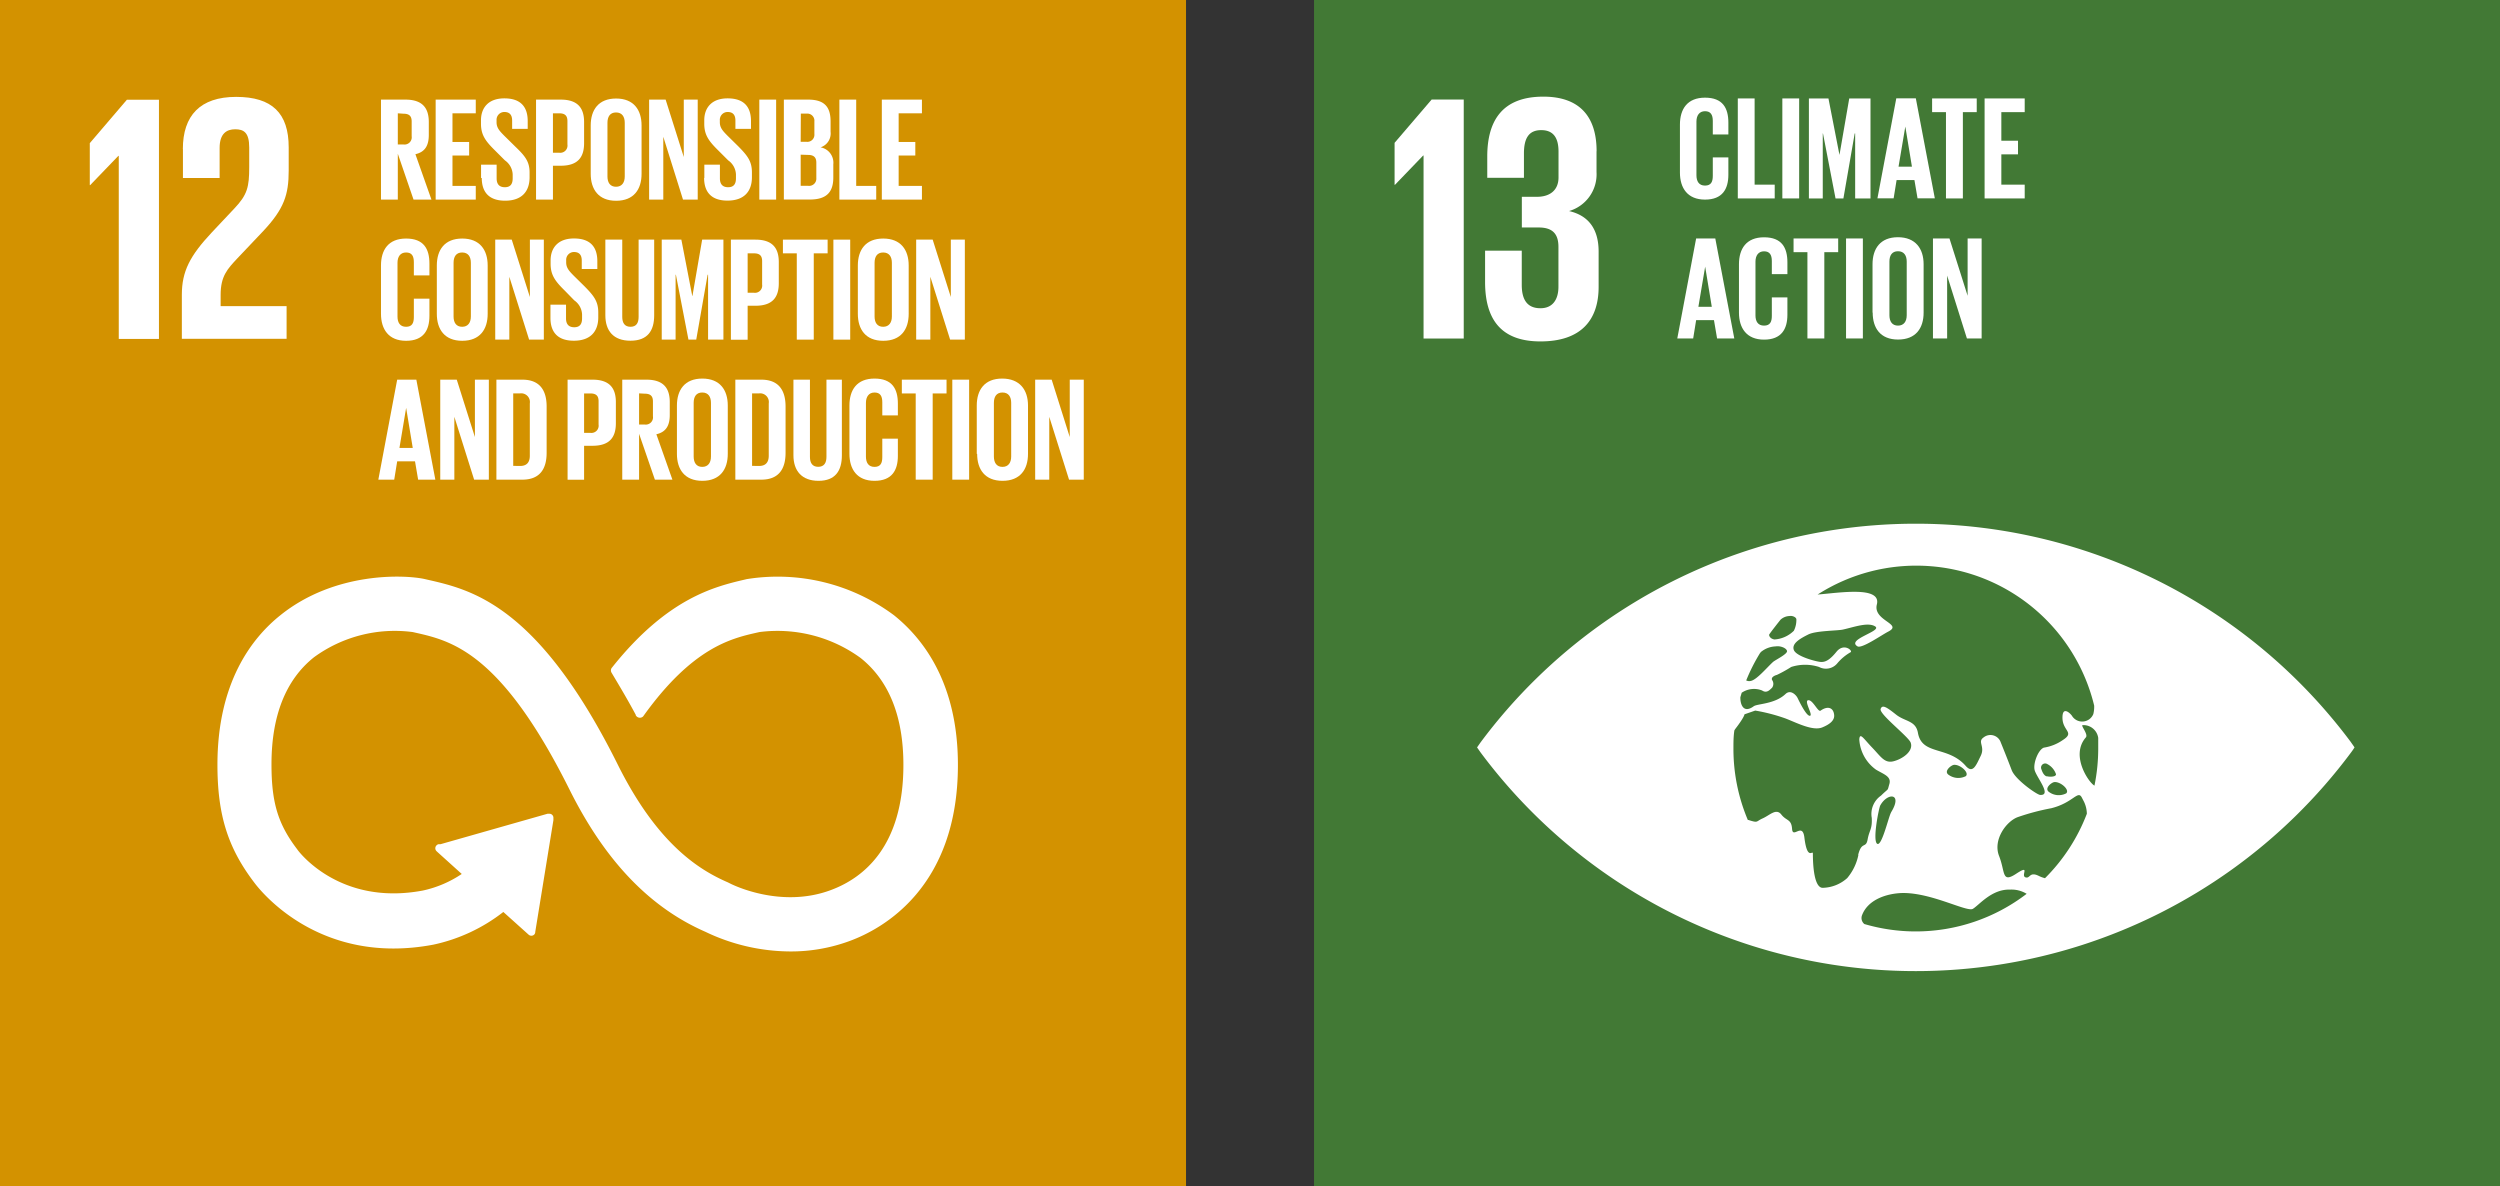 <svg xmlns="http://www.w3.org/2000/svg" viewBox="0 0 321.01 152.29"><rect x="0" y="0" width="321.01" height="152.29" fill="#333333" stroke="none"/><defs><style>.cls-1{fill:#d39200;}.cls-2{fill:#fff;}.cls-3{fill:#427935;}</style></defs><title>贡献</title><g id="图层_2" data-name="图层 2"><g id="图层_1-2" data-name="图层 1"><rect class="cls-1" width="152.29" height="152.29"/><path class="cls-2" d="M114.79,79a25,25,0,0,0-18.9-4.64l-.38.09c-3.77.89-9.76,2.36-16.76,11.06l-.12.15-.09.11a.57.57,0,0,0,0,.63l.16.27c.88,1.47,2,3.36,2.93,5.11l0,.05a.6.6,0,0,0,.53.33.59.59,0,0,0,.42-.17l.13-.18C88.91,83.22,93.8,82,97.11,81.25l.4-.09a18.1,18.1,0,0,1,13,3.33C114.15,87.39,116,92,116,98.22c0,10.41-5.06,14.49-9.32,16.07-6.58,2.46-12.9-.83-12.94-.85l-.28-.14c-3.62-1.57-9-4.84-14.1-15.05C69.12,77.66,60.54,75.72,54.87,74.43l-.3-.07C52,73.78,43,73.37,36,79c-3.68,2.94-8.08,8.65-8.08,19.19,0,6.42,1.32,10.65,4.71,15.11.74,1,8.34,10.77,23,8a22.07,22.07,0,0,0,9-4.2L67.86,120a.53.53,0,0,0,.74,0,.5.5,0,0,0,.13-.35v0l2.33-14.34V105a.51.51,0,0,0-.17-.38.48.48,0,0,0-.34-.13h-.1l-.15,0L56.56,108.4l-.25,0a.48.48,0,0,0-.26.15.52.52,0,0,0,0,.74l.16.15,3.08,2.78a14.35,14.35,0,0,1-5,2.13c-10.62,2-15.86-4.93-16.06-5.2l-.07-.1c-2.47-3.24-3.3-6-3.3-10.91,0-6.23,1.83-10.85,5.45-13.74A17.59,17.59,0,0,1,53,81.16l.31.07c4.65,1.05,11,2.49,19.8,20.12,4.56,9.15,10.27,15.14,17.45,18.29a25.39,25.39,0,0,0,10.94,2.53,21.76,21.76,0,0,0,7.62-1.35C113.3,119.28,123,114,123,98.22,123,87.7,118.53,82,114.79,79"/><polygon class="cls-2" points="15.2 20.01 15.25 20.01 15.25 43.52 20.41 43.52 20.41 12.81 16.29 12.81 11.53 18.38 11.53 23.77 11.58 23.77 15.2 20.01"/><path class="cls-2" d="M23.49,19.15v3.71H28.2V19c0-1.86.91-2.4,2-2.4S32,17,32,18.93v2.53c0,2.54-.23,3.54-1.9,5.3l-2.9,3.08c-2.81,3-3.85,5-3.85,8v5.66H36.8V39.31H28.33V37.86c0-2.4.86-3.31,2.17-4.71l3.31-3.49c2.67-2.85,3.26-4.67,3.26-7.74v-3c0-4.39-2.13-6.48-6.75-6.48s-6.84,2.4-6.84,6.7"/><path class="cls-2" d="M51.08,19.74v5.89H48.92V12.79h3.14c2.18,0,3,1.08,3,2.88v1.65c0,1.38-.49,2.2-1.72,2.48l2.06,5.83H53.1Zm0-5.19v4h.72a.93.93,0,0,0,1.06-1.06V15.6c0-.7-.32-1-1.06-1Z"/><polygon class="cls-2" points="55.94 12.79 61.09 12.79 61.09 14.55 58.1 14.55 58.1 18.23 60.24 18.23 60.24 19.97 58.1 19.97 58.1 23.87 61.09 23.87 61.09 25.63 55.94 25.63 55.94 12.79"/><path class="cls-2" d="M61.77,22.86V21.14h2V22.9c0,.72.32,1.14,1.06,1.14s1-.45,1-1.14v-.49a2.32,2.32,0,0,0-1-1.82l-1.27-1.27c-1.23-1.21-1.8-2-1.8-3.43v-.44c0-1.59.93-2.82,3-2.82s3,1.06,3,2.92v1h-2V15.48c0-.74-.34-1.1-1-1.1a1,1,0,0,0-1,1.06v.26c0,.72.4,1.13,1,1.74l1.38,1.36C67.39,20,68,20.72,68,22.14v.63c0,1.76-.95,3-3.14,3s-3-1.23-3-2.92"/><path class="cls-2" d="M68.83,12.79H72c2.18,0,3,1.08,3,2.88v2.71c0,1.8-.79,2.9-3,2.9H71v4.35H68.83ZM71,14.55v5.06h.8a.93.93,0,0,0,1.06-1.06v-3c0-.7-.32-1-1.06-1Z"/><path class="cls-2" d="M75.85,22.32V16.11c0-2,1-3.46,3.26-3.46s3.27,1.46,3.27,3.46v6.21c0,2-1,3.46-3.27,3.46s-3.26-1.48-3.26-3.46m4.37.34V15.77c0-.78-.34-1.33-1.12-1.33S78,15,78,15.77v6.89c0,.78.34,1.32,1.1,1.32s1.12-.55,1.12-1.32"/><polygon class="cls-2" points="85.17 17.56 85.17 25.63 83.35 25.63 83.35 12.79 85.47 12.79 87.8 20.16 87.8 12.79 89.59 12.79 89.59 25.63 87.7 25.63 85.17 17.56"/><path class="cls-2" d="M90.44,22.86V21.14h2V22.9c0,.72.32,1.14,1.06,1.14s1-.45,1-1.14v-.49a2.32,2.32,0,0,0-1-1.82l-1.27-1.27c-1.23-1.21-1.8-2-1.8-3.43v-.44c0-1.59.93-2.82,3-2.82s3,1.06,3,2.92v1h-2V15.48c0-.74-.34-1.1-1-1.1a1,1,0,0,0-1,1.06v.26c0,.72.4,1.13,1,1.74l1.38,1.36c1.17,1.19,1.74,1.91,1.74,3.33v.63c0,1.76-.95,3-3.14,3s-3-1.23-3-2.92"/><rect class="cls-2" x="97.5" y="12.79" width="2.16" height="12.84"/><path class="cls-2" d="M100.65,12.79h3.12c2.16,0,2.88,1,2.88,2.82v1.31a1.87,1.87,0,0,1-1.29,2A2,2,0,0,1,107,21.1v1.7c0,1.82-.82,2.82-3,2.82h-3.35Zm2.16,5.42h.76a.91.91,0,0,0,1-1V15.59a.91.91,0,0,0-1-1h-.74Zm0,1.65v4h.95a.93.93,0,0,0,1.06-1V20.89c0-.68-.32-1-1.08-1Z"/><polygon class="cls-2" points="107.78 12.79 109.94 12.79 109.94 23.87 112.51 23.87 112.51 25.63 107.78 25.63 107.78 12.79"/><polygon class="cls-2" points="113.23 12.79 118.38 12.79 118.38 14.55 115.39 14.55 115.39 18.23 117.53 18.23 117.53 19.97 115.39 19.97 115.39 23.87 118.38 23.87 118.38 25.63 113.23 25.63 113.23 12.79"/><path class="cls-2" d="M48.92,40.3V34.09c0-2,.95-3.46,3.22-3.46s3,1.32,3,3.22v1.51h-2V33.67c0-.8-.26-1.25-1-1.25s-1.1.55-1.1,1.33v6.89c0,.78.32,1.32,1.1,1.32s1-.49,1-1.25V38.35h2v2.21c0,1.84-.76,3.2-3,3.2s-3.22-1.48-3.22-3.47"/><path class="cls-2" d="M56.09,40.3V34.09c0-2,1-3.46,3.26-3.46s3.27,1.46,3.27,3.46V40.3c0,2-1,3.46-3.27,3.46s-3.26-1.48-3.26-3.46m4.37.34V33.75c0-.78-.34-1.33-1.12-1.33s-1.1.55-1.1,1.33v6.89c0,.78.34,1.32,1.1,1.32s1.12-.55,1.12-1.32"/><polygon class="cls-2" points="65.4 35.54 65.4 43.61 63.59 43.61 63.59 30.77 65.71 30.77 68.04 38.14 68.04 30.77 69.83 30.77 69.83 43.61 67.94 43.61 65.4 35.54"/><path class="cls-2" d="M70.68,40.84V39.12h2v1.76c0,.72.32,1.14,1.06,1.14s1-.45,1-1.14v-.49a2.32,2.32,0,0,0-1-1.82L72.5,37.3c-1.23-1.21-1.8-2-1.8-3.43v-.43c0-1.59.93-2.82,3-2.82s3,1.06,3,2.92v1h-2V33.46c0-.74-.34-1.1-1-1.1a1,1,0,0,0-1,1.06v.27c0,.72.4,1.13,1,1.74l1.38,1.36c1.17,1.19,1.74,1.91,1.74,3.33v.63c0,1.76-.95,3-3.14,3s-3-1.23-3-2.92"/><path class="cls-2" d="M84,30.77v9.71c0,2-.85,3.27-3.05,3.27s-3.22-1.29-3.22-3.27V30.77H79.9v9.92c0,.76.3,1.27,1.06,1.27S82,41.45,82,40.69V30.77Z"/><polygon class="cls-2" points="90.92 35.28 90.86 35.28 89.4 43.61 88.4 43.61 86.79 35.28 86.75 35.28 86.75 43.61 84.97 43.61 84.97 30.77 87.49 30.77 88.89 38.01 88.91 38.01 90.16 30.77 92.89 30.77 92.89 43.61 90.92 43.61 90.92 35.28"/><path class="cls-2" d="M93.85,30.77H97c2.18,0,3,1.08,3,2.88v2.71c0,1.8-.79,2.9-3,2.9H96v4.36H93.85ZM96,32.53v5.06h.8a.93.93,0,0,0,1.06-1.06v-3c0-.7-.32-1-1.06-1Z"/><polygon class="cls-2" points="100.53 30.77 106.27 30.77 106.27 32.53 104.49 32.53 104.49 43.61 102.31 43.61 102.31 32.53 100.53 32.53 100.53 30.77"/><rect class="cls-2" x="107.01" y="30.77" width="2.16" height="12.84"/><path class="cls-2" d="M110.15,40.3V34.09c0-2,1-3.46,3.26-3.46s3.27,1.46,3.27,3.46V40.3c0,2-1,3.46-3.27,3.46s-3.26-1.48-3.26-3.46m4.37.34V33.75c0-.78-.34-1.33-1.12-1.33s-1.1.55-1.1,1.33v6.89c0,.78.34,1.32,1.1,1.32s1.12-.55,1.12-1.32"/><polygon class="cls-2" points="119.46 35.54 119.46 43.61 117.64 43.61 117.64 30.77 119.76 30.77 122.09 38.14 122.09 30.77 123.89 30.77 123.89 43.61 122 43.61 119.46 35.54"/><path class="cls-2" d="M48.58,61.59,51,48.75h2.46L55.9,61.59H53.69l-.4-2.35H51l-.38,2.35Zm2.71-4.07H53l-.85-5.15h0Z"/><polygon class="cls-2" points="58.34 53.52 58.34 61.59 56.53 61.59 56.53 48.75 58.65 48.75 60.98 56.12 60.98 48.75 62.77 48.75 62.77 61.59 60.88 61.59 58.34 53.52"/><path class="cls-2" d="M70.19,52.2v5.94c0,2-.81,3.45-3.12,3.45H63.74V48.75h3.33c2.31,0,3.12,1.46,3.12,3.45M66.8,59.83c.89,0,1.23-.53,1.23-1.31V51.8a1.12,1.12,0,0,0-1.23-1.29H65.9v9.31Z"/><path class="cls-2" d="M72.88,48.75h3.2c2.18,0,3,1.08,3,2.88v2.71c0,1.8-.79,2.9-3,2.9H75v4.36H72.88ZM75,50.52v5.06h.8a.93.93,0,0,0,1.06-1.06v-3c0-.7-.32-1-1.06-1Z"/><path class="cls-2" d="M82.06,55.7v5.89H79.9V48.75H83c2.18,0,3,1.08,3,2.88v1.65c0,1.38-.49,2.2-1.72,2.48l2.06,5.83H84.09Zm0-5.19v4h.72a.93.93,0,0,0,1.06-1.06v-1.9c0-.7-.32-1-1.06-1Z"/><path class="cls-2" d="M86.92,58.28V52.07c0-2,1-3.46,3.26-3.46s3.27,1.46,3.27,3.46v6.21c0,2-1,3.46-3.27,3.46s-3.26-1.48-3.26-3.46m4.37.34V51.73c0-.78-.34-1.33-1.12-1.33s-1.1.55-1.1,1.33v6.89c0,.78.34,1.33,1.1,1.33s1.12-.55,1.12-1.33"/><path class="cls-2" d="M100.87,52.2v5.94c0,2-.81,3.45-3.12,3.45H94.42V48.75h3.33c2.31,0,3.12,1.46,3.12,3.45m-3.39,7.63c.89,0,1.23-.53,1.23-1.31V51.8a1.12,1.12,0,0,0-1.23-1.29h-.91v9.31Z"/><path class="cls-2" d="M108.1,48.75v9.71c0,2-.85,3.28-3,3.28s-3.22-1.29-3.22-3.28V48.75H104v9.92c0,.76.3,1.27,1.06,1.27s1.06-.51,1.06-1.27V48.75Z"/><path class="cls-2" d="M109.07,58.28V52.07c0-2,.95-3.46,3.22-3.46s3,1.32,3,3.22v1.51h-2V51.65c0-.8-.27-1.25-1-1.25s-1.1.55-1.1,1.33v6.89c0,.78.32,1.33,1.1,1.33s1-.49,1-1.25V56.33h2v2.21c0,1.84-.76,3.2-3,3.2s-3.22-1.48-3.22-3.47"/><polygon class="cls-2" points="115.8 48.75 121.54 48.75 121.54 50.52 119.76 50.52 119.76 61.59 117.58 61.59 117.58 50.52 115.8 50.52 115.8 48.75"/><rect class="cls-2" x="122.28" y="48.75" width="2.16" height="12.84"/><path class="cls-2" d="M125.42,58.28V52.07c0-2,1-3.46,3.26-3.46S132,50.06,132,52.07v6.21c0,2-1,3.46-3.27,3.46s-3.26-1.48-3.26-3.46m4.37.34V51.73c0-.78-.34-1.33-1.12-1.33s-1.1.55-1.1,1.33v6.89c0,.78.34,1.33,1.1,1.33s1.12-.55,1.12-1.33"/><polygon class="cls-2" points="134.73 53.52 134.73 61.59 132.92 61.59 132.92 48.75 135.04 48.75 137.36 56.12 137.36 48.75 139.16 48.75 139.16 61.59 137.27 61.59 134.73 53.52"/><rect class="cls-3" x="168.73" width="152.29" height="152.29"/><path class="cls-2" d="M301.9,95.34a69.66,69.66,0,0,0-111.8,0l-.44.63.44.63a69.66,69.66,0,0,0,111.8,0c.18-.24.32-.45.43-.63-.11-.18-.26-.38-.43-.62M227.19,81.45c.3-.45,1.31-1.72,1.44-1.88a1.79,1.79,0,0,1,1.14-.47c.36-.07.84.13.89.4a3.11,3.11,0,0,1-.32,1.49,3.89,3.89,0,0,1-2.49,1.12c-.55-.08-.76-.51-.66-.67M226,83.85l.12-.14A3.15,3.15,0,0,1,228,83c.58-.1,1.36.19,1.46.58S228,84.71,227.66,85c-.81.75-2.08,2.27-2.83,2.43a.88.88,0,0,1-.61-.06A23.24,23.24,0,0,1,226,83.85m12.63,25.9a6.67,6.67,0,0,1-1.44,3A4.86,4.86,0,0,1,234,114c-1.07-.08-1.22-2.93-1.22-4.4,0-.51-.72,1-1.09-2.06-.24-2-1.49.2-1.58-1.1s-.72-1-1.38-1.85-1.47.08-2.39.49-.54.62-1.83.21l-.08,0a23.41,23.41,0,0,1-1.85-9.15c0-.79,0-1.57.12-2.35a1.49,1.49,0,0,1,.14-.22C224,92.06,224,91.72,224,91.72l1.38-.48a23,23,0,0,1,3.85,1c1.36.51,3.51,1.67,4.76,1.16.9-.37,1.61-.87,1.52-1.62-.1-.94-.84-1.17-1.74-.53-.33.23-1-1.42-1.59-1.34s.68,1.94.22,2S231,90,230.82,89.63s-.89-1.14-1.55-.52c-1.39,1.32-3.64,1.24-4.09,1.58-1.37,1-1.74-.34-1.71-1.17l.17-.57a2.82,2.82,0,0,1,2.62-.29c.61.41,1-.1,1.28-.35a.85.85,0,0,0,0-1c-.15-.33.3-.57.62-.65A16.57,16.57,0,0,0,230,85.64a5.84,5.84,0,0,1,3.57,0,1.89,1.89,0,0,0,2.35-.47,6.28,6.28,0,0,1,1.7-1.42c.34-.16-.84-1.26-1.81-.06S234.3,85,233.84,85s-3.17-.68-3.5-1.53.85-1.5,1.85-2,3.74-.47,4.44-.63c1.42-.31,3.24-1,4.16-.4S237,82.11,238.52,83c.56.3,3.06-1.44,3.92-1.89,2-1-2-1.39-1.44-3.51.58-2.39-4.88-1.47-7.61-1.26A23.5,23.5,0,0,1,268.9,90.6a3.83,3.83,0,0,1-.11,1.09,1.54,1.54,0,0,1-2.75.21c-.24-.34-1.25-1.3-1.21.33s1.58,1.8.08,2.77a5.82,5.82,0,0,1-2.47,1c-.69.24-1.37,1.92-1.2,2.82s2.31,3.35.72,3.25c-.37,0-3.18-1.94-3.65-3.18s-1-2.57-1.4-3.55a1.4,1.4,0,0,0-2.21-.65c-.83.57.23,1.14-.37,2.37s-1,2.31-1.91,1.3c-2.29-2.63-5.63-1.33-6.15-4.26-.28-1.59-1.65-1.43-2.79-2.33s-1.79-1.38-2-.73,3.59,3.55,3.86,4.32c.4,1.13-1.13,2.14-2.25,2.4s-1.6-.63-2.7-1.77-1.57-2-1.65-1.06a5.14,5.14,0,0,0,2.15,3.9c1,.6,2,.87,1.71,1.85s0,.43-1.07,1.48a2.87,2.87,0,0,0-1.19,2.86c.08,1.47-.31,1.55-.53,2.77s-.76.16-1.22,2m25.21-9.37c.79-.06,2,1,1.51,1.45a2.1,2.1,0,0,1-2.24-.2c-.59-.46.37-1.22.73-1.25m-1-.72c-.25-.1-.48-.33-.67-.91a.53.53,0,0,1,.77-.67A2.27,2.27,0,0,1,264,99.42c0,.38-.95.34-1.21.24m-10.37,0a2.12,2.12,0,0,1-2.25-.2c-.59-.46.38-1.22.73-1.25.79-.07,2,1,1.52,1.45m-9.6,4.67c-.32.53-1.21,4.48-1.8,4s.24-4.58.41-4.9c.93-1.7,2.94-1.62,1.39.88M246,119.6a23.5,23.5,0,0,1-6.61-.95,1,1,0,0,1-.29-1.15c.73-1.9,2.89-2.64,4.6-2.8,3.81-.37,8.82,2.47,9.62,2s2.41-2.55,4.77-2.47a3.71,3.71,0,0,1,2.14.54A23.41,23.41,0,0,1,246,119.6m16.57-6.84a4,4,0,0,1-.74-.27c-1.28-.65-1.13.39-1.76.16s.71-1.7-1.18-.46-1.38-.19-2.2-2.28.95-4.48,2.43-5a29.85,29.85,0,0,1,4.27-1.13c2.82-.7,3.42-2.38,3.93-1.36l.28.54a3.7,3.7,0,0,1,.36,1.53,23.54,23.54,0,0,1-5.39,8.29m6.44-11.87c-.63-.17-3.27-3.82-1.18-6.22.35-.39-.7-1.55-.41-1.58a1.91,1.91,0,0,1,2,1.64c0,.45,0,.9,0,1.36a23.69,23.69,0,0,1-.49,4.8"/><polygon class="cls-2" points="187.95 12.78 187.95 43.47 182.79 43.47 182.79 19.97 182.74 19.97 179.12 23.73 179.07 23.73 179.07 18.34 183.83 12.78 187.95 12.78"/><path class="cls-2" d="M205,19.43V22.1a4.91,4.91,0,0,1-3.53,5c2.58.59,3.8,2.4,3.8,5.21v4.53c0,4.26-2.26,7-7.47,7s-7.11-3-7.11-7.65v-4h4.71v4.39c0,1.81.63,3,2.4,3,1.58,0,2.31-1.13,2.31-2.76V31.7c0-1.63-.72-2.49-2.53-2.49h-2.17V25.27h1.95c1.67,0,2.76-.86,2.76-2.49V19.47c0-1.68-.59-2.76-2.22-2.76s-2.22,1.09-2.22,3v3.12h-4.71V20.11c0-4.53,1.86-7.7,7.2-7.7,4.76,0,6.84,2.67,6.84,7"/><path class="cls-2" d="M215.71,22.16V16c0-2,.95-3.46,3.22-3.46s3,1.32,3,3.22v1.51h-2V15.53c0-.79-.27-1.25-1-1.25s-1.1.55-1.1,1.33V22.5c0,.78.32,1.33,1.1,1.33s1-.49,1-1.25V20.21h2v2.22c0,1.84-.76,3.2-3,3.2s-3.22-1.48-3.22-3.47"/><polygon class="cls-2" points="223.14 12.64 225.3 12.64 225.3 23.71 227.88 23.71 227.88 25.48 223.14 25.48 223.14 12.64"/><rect class="cls-2" x="228.86" y="12.64" width="2.16" height="12.84"/><polygon class="cls-2" points="238.21 17.14 238.15 17.14 236.7 25.48 235.69 25.48 234.08 17.14 234.05 17.14 234.05 25.48 232.27 25.48 232.27 12.64 234.78 12.64 236.19 19.87 236.2 19.87 237.45 12.64 240.18 12.64 240.18 25.48 238.21 25.48 238.21 17.14"/><path class="cls-2" d="M241.07,25.47l2.42-12.84H246l2.44,12.84h-2.22l-.4-2.35h-2.29l-.38,2.35Zm2.71-4.07h1.72l-.85-5.15h0Z"/><polygon class="cls-2" points="248.09 12.64 253.82 12.64 253.82 14.4 252.04 14.4 252.04 25.48 249.87 25.48 249.87 14.4 248.09 14.4 248.09 12.64"/><polygon class="cls-2" points="254.83 12.64 259.98 12.64 259.98 14.4 256.98 14.4 256.98 18.07 259.12 18.07 259.12 19.82 256.98 19.82 256.98 23.71 259.98 23.71 259.98 25.48 254.83 25.48 254.83 12.64"/><path class="cls-2" d="M215.37,43.46l2.42-12.84h2.46l2.44,12.84h-2.21l-.4-2.35h-2.29l-.38,2.35Zm2.71-4.07h1.72l-.85-5.15h0Z"/><path class="cls-2" d="M223.29,40.14V33.93c0-2,.95-3.46,3.22-3.46s3,1.32,3,3.22V35.2h-2V33.52c0-.79-.27-1.25-1-1.25s-1.1.55-1.1,1.33v6.89c0,.78.32,1.32,1.1,1.32s1-.49,1-1.25V38.19h2v2.22c0,1.84-.76,3.2-3,3.2s-3.22-1.48-3.22-3.47"/><polygon class="cls-2" points="230.3 30.62 236.03 30.62 236.03 32.38 234.25 32.38 234.25 43.46 232.08 43.46 232.08 32.38 230.3 32.38 230.3 30.62"/><rect class="cls-2" x="237.04" y="30.62" width="2.16" height="12.84"/><path class="cls-2" d="M240.44,40.14V33.93c0-2,1-3.47,3.26-3.47S247,31.93,247,33.93v6.21c0,2-1,3.46-3.28,3.46s-3.26-1.48-3.26-3.46m4.37.34V33.59c0-.77-.34-1.33-1.12-1.33s-1.1.55-1.1,1.33v6.89c0,.78.34,1.33,1.1,1.33s1.12-.55,1.12-1.33"/><polygon class="cls-2" points="250.02 35.39 250.02 43.46 248.2 43.46 248.2 30.62 250.32 30.62 252.65 37.98 252.65 30.62 254.45 30.62 254.45 43.46 252.56 43.46 250.02 35.39"/></g></g></svg>